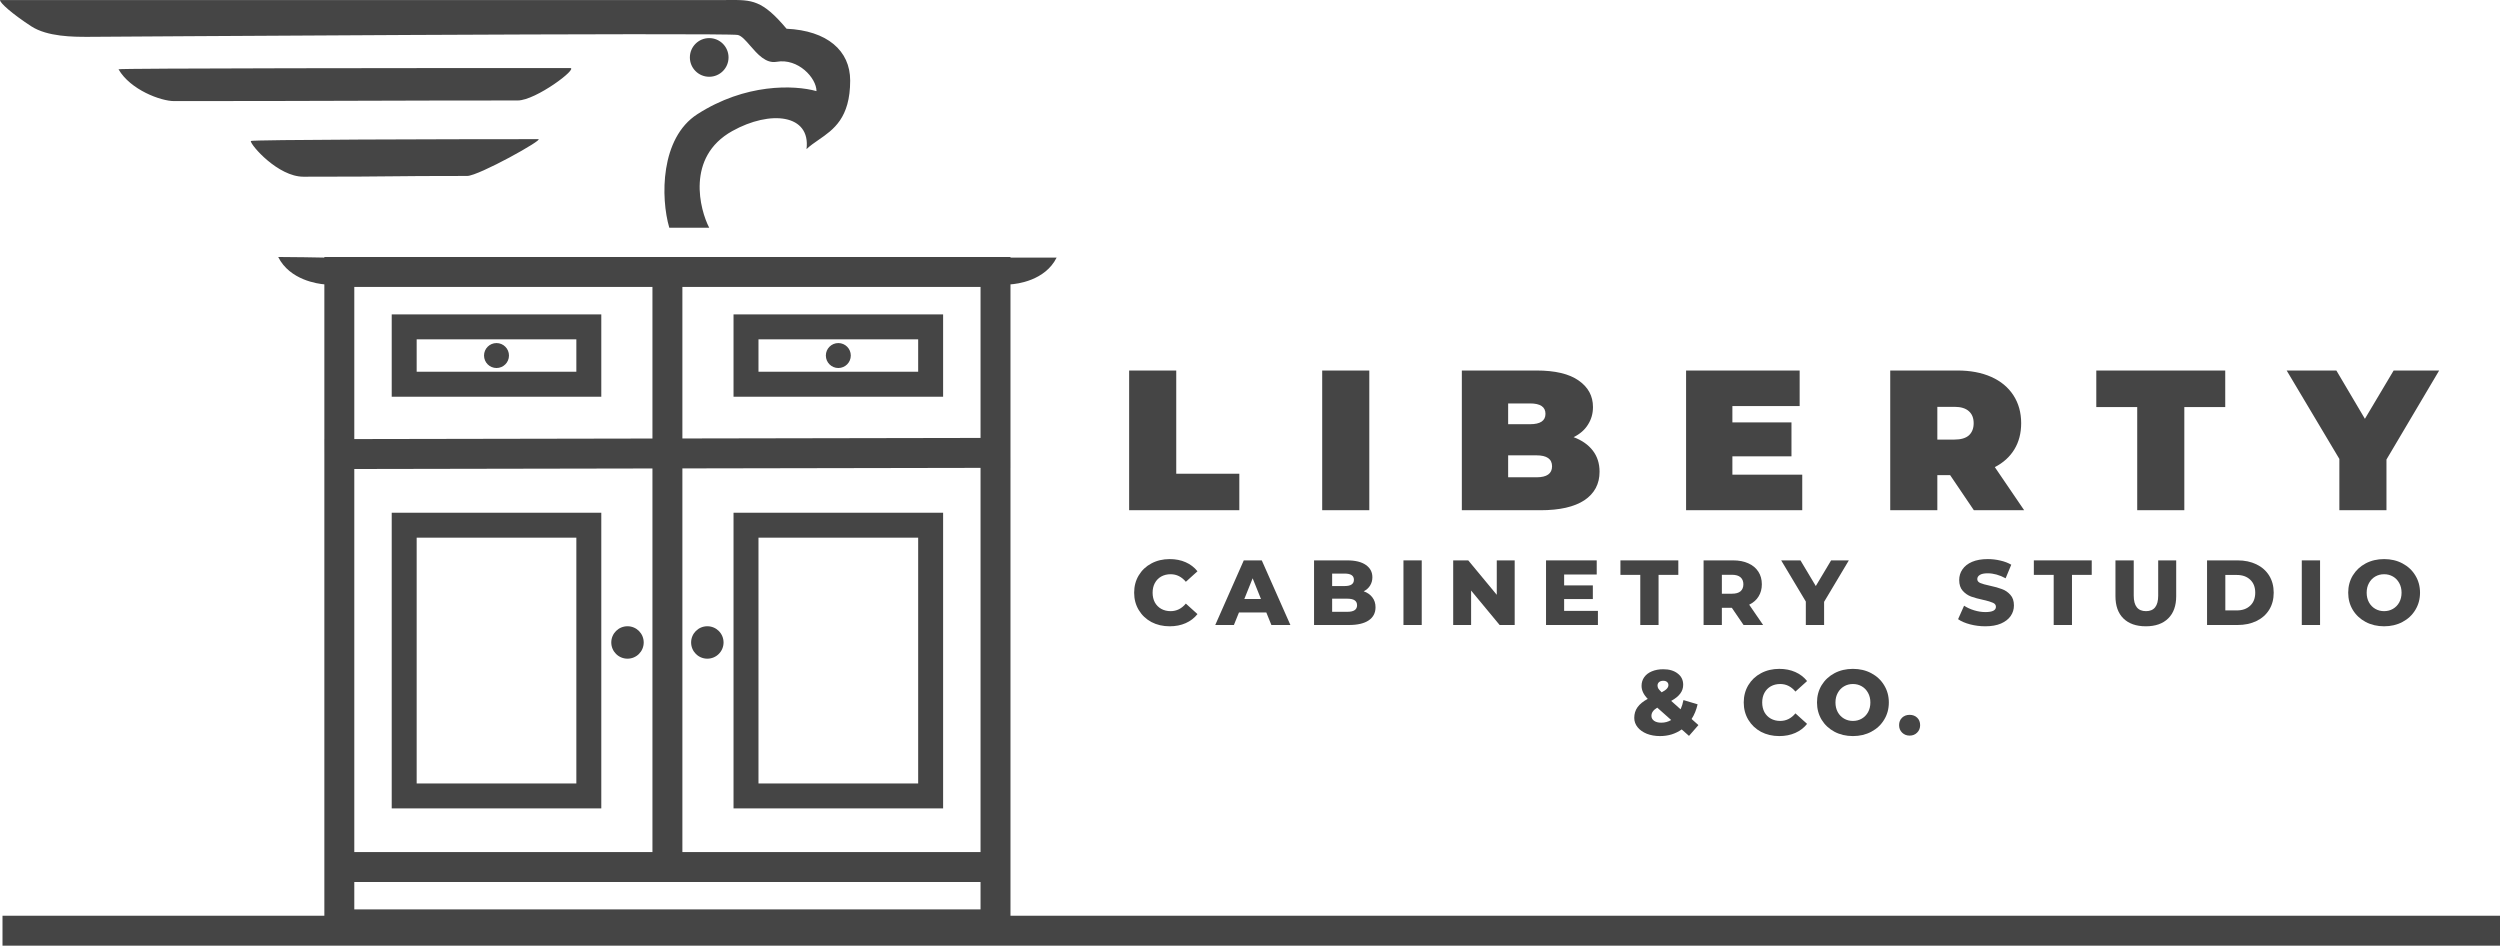 <svg xmlns="http://www.w3.org/2000/svg" width="2004" height="760" viewBox="0 0 2004 760" fill="none"><path d="M905.12 297H942.88V379.72H993.44V409H905.12V297ZM1059.87 297H1097.63V409H1059.87V297ZM1261.41 350.44C1268.02 352.893 1273.14 356.467 1276.77 361.16C1280.39 365.853 1282.21 371.507 1282.21 378.12C1282.21 387.933 1278.15 395.56 1270.05 401C1261.94 406.333 1250.21 409 1234.85 409H1171.81V297H1231.65C1246.58 297 1257.83 299.667 1265.41 305C1273.09 310.333 1276.93 317.427 1276.93 326.28C1276.93 331.507 1275.59 336.2 1272.93 340.36C1270.37 344.52 1266.53 347.88 1261.41 350.44ZM1208.93 323.4V340.04H1226.53C1234.74 340.04 1238.85 337.267 1238.85 331.72C1238.85 326.173 1234.74 323.4 1226.53 323.4H1208.93ZM1231.65 382.6C1239.97 382.6 1244.13 379.667 1244.13 373.8C1244.13 367.933 1239.97 365 1231.65 365H1208.93V382.6H1231.65ZM1444.68 380.52V409H1351.56V297H1442.6V325.48H1388.68V338.6H1436.04V365.8H1388.68V380.52H1444.68ZM1563.21 380.84H1552.97V409H1515.21V297H1569.13C1579.48 297 1588.49 298.707 1596.17 302.12C1603.85 305.533 1609.77 310.44 1613.93 316.84C1618.09 323.24 1620.17 330.707 1620.17 339.24C1620.17 347.24 1618.36 354.227 1614.73 360.2C1611.11 366.173 1605.88 370.92 1599.05 374.44L1622.57 409H1582.25L1563.21 380.84ZM1582.09 339.24C1582.09 335.08 1580.81 331.88 1578.25 329.64C1575.69 327.293 1571.85 326.12 1566.73 326.12H1552.97V352.36H1566.73C1571.85 352.36 1575.69 351.24 1578.25 349C1580.81 346.653 1582.09 343.4 1582.09 339.24ZM1713.19 326.28H1680.39V297H1783.75V326.28H1750.95V409H1713.19V326.28ZM1912.99 368.36V409H1875.23V367.88L1832.99 297H1872.83L1895.71 335.72L1918.75 297H1955.23L1912.99 368.36Z" fill="#454545"></path><path d="M937.622 502.036C932.195 502.036 927.311 500.901 922.97 498.632C918.678 496.313 915.298 493.107 912.832 489.012C910.365 484.917 909.132 480.28 909.132 475.1C909.132 469.92 910.365 465.283 912.832 461.188C915.298 457.093 918.678 453.911 922.97 451.642C927.311 449.323 932.195 448.164 937.622 448.164C942.358 448.164 946.625 449.003 950.424 450.68C954.222 452.357 957.38 454.775 959.896 457.932L950.572 466.368C947.217 462.323 943.147 460.3 938.362 460.3C935.55 460.3 933.034 460.917 930.814 462.15C928.643 463.383 926.941 465.135 925.708 467.404C924.524 469.624 923.932 472.189 923.932 475.1C923.932 478.011 924.524 480.601 925.708 482.87C926.941 485.09 928.643 486.817 930.814 488.05C933.034 489.283 935.55 489.9 938.362 489.9C943.147 489.9 947.217 487.877 950.572 483.832L959.896 492.268C957.38 495.425 954.222 497.843 950.424 499.52C946.625 501.197 942.358 502.036 937.622 502.036Z" fill="#454545"></path><path d="M1015.07 490.936H993.163L989.093 501H974.145L997.011 449.2H1011.44L1034.38 501H1019.14L1015.07 490.936ZM1010.78 480.132L1004.12 463.556L997.455 480.132H1010.78Z" fill="#454545"></path><path d="M1093.15 473.99C1096.11 475.026 1098.43 476.654 1100.1 478.874C1101.78 481.045 1102.62 483.684 1102.62 486.792C1102.62 491.331 1100.79 494.833 1097.14 497.3C1093.49 499.767 1088.21 501 1081.31 501H1053.34V449.2H1079.83C1086.44 449.2 1091.47 450.433 1094.92 452.9C1098.38 455.317 1100.1 458.598 1100.1 462.742C1100.1 465.209 1099.49 467.429 1098.25 469.402C1097.07 471.326 1095.37 472.855 1093.15 473.99ZM1067.84 459.782V469.772H1077.9C1082.84 469.772 1085.3 468.095 1085.3 464.74C1085.3 461.435 1082.84 459.782 1077.9 459.782H1067.84ZM1080.12 490.418C1085.25 490.418 1087.82 488.667 1087.82 485.164C1087.82 481.661 1085.25 479.91 1080.12 479.91H1067.84V490.418H1080.12Z" fill="#454545"></path><path d="M1125.01 449.2H1139.66V501H1125.01V449.2Z" fill="#454545"></path><path d="M1214.17 449.2V501H1202.11L1179.24 473.398V501H1164.88V449.2H1176.95L1199.81 476.802V449.2H1214.17Z" fill="#454545"></path><path d="M1280.89 489.678V501H1239.3V449.2H1279.93V460.522H1253.81V469.254H1276.82V480.206H1253.81V489.678H1280.89Z" fill="#454545"></path><path d="M1314.85 460.818H1298.94V449.2H1345.34V460.818H1329.5V501H1314.85V460.818Z" fill="#454545"></path><path d="M1388.24 487.236H1380.25V501H1365.59V449.2H1389.27C1393.96 449.2 1398.03 449.989 1401.48 451.568C1404.94 453.097 1407.6 455.317 1409.48 458.228C1411.35 461.089 1412.29 464.469 1412.29 468.366C1412.29 472.115 1411.4 475.396 1409.62 478.208C1407.9 480.971 1405.41 483.141 1402.15 484.72L1413.32 501H1397.64L1388.24 487.236ZM1397.49 468.366C1397.49 465.949 1396.72 464.074 1395.19 462.742C1393.67 461.41 1391.4 460.744 1388.39 460.744H1380.25V475.914H1388.39C1391.4 475.914 1393.67 475.273 1395.19 473.99C1396.72 472.658 1397.49 470.783 1397.49 468.366Z" fill="#454545"></path><path d="M1462.2 482.426V501H1447.55V482.204L1427.79 449.2H1443.26L1455.54 469.772L1467.82 449.2H1482.03L1462.2 482.426Z" fill="#454545"></path><path d="M1591.43 502.036C1587.24 502.036 1583.17 501.518 1579.22 500.482C1575.28 499.446 1572.07 498.065 1569.6 496.338L1574.41 485.534C1576.73 487.063 1579.42 488.297 1582.48 489.234C1585.54 490.171 1588.55 490.64 1591.51 490.64C1597.13 490.64 1599.94 489.234 1599.94 486.422C1599.94 484.942 1599.13 483.857 1597.5 483.166C1595.92 482.426 1593.36 481.661 1589.8 480.872C1585.91 480.033 1582.65 479.145 1580.04 478.208C1577.42 477.221 1575.18 475.667 1573.3 473.546C1571.43 471.425 1570.49 468.563 1570.49 464.962C1570.49 461.805 1571.35 458.968 1573.08 456.452C1574.81 453.887 1577.37 451.864 1580.78 450.384C1584.23 448.904 1588.45 448.164 1593.43 448.164C1596.83 448.164 1600.19 448.559 1603.49 449.348C1606.8 450.088 1609.71 451.198 1612.23 452.678L1607.71 463.556C1602.78 460.892 1597.99 459.56 1593.36 459.56C1590.45 459.56 1588.32 460.004 1586.99 460.892C1585.66 461.731 1584.99 462.841 1584.99 464.222C1584.99 465.603 1585.78 466.639 1587.36 467.33C1588.94 468.021 1591.48 468.736 1594.98 469.476C1598.93 470.315 1602.19 471.227 1604.75 472.214C1607.37 473.151 1609.61 474.681 1611.49 476.802C1613.41 478.874 1614.37 481.711 1614.37 485.312C1614.37 488.42 1613.51 491.232 1611.78 493.748C1610.06 496.264 1607.47 498.287 1604.01 499.816C1600.56 501.296 1596.37 502.036 1591.43 502.036Z" fill="#454545"></path><path d="M1646.24 460.818H1630.33V449.2H1676.73V460.818H1660.9V501H1646.24V460.818Z" fill="#454545"></path><path d="M1720.1 502.036C1712.4 502.036 1706.41 499.939 1702.12 495.746C1697.87 491.553 1695.75 485.608 1695.75 477.912V449.2H1710.4V477.468C1710.4 485.756 1713.68 489.9 1720.25 489.9C1726.76 489.9 1730.01 485.756 1730.01 477.468V449.2H1744.44V477.912C1744.44 485.608 1742.3 491.553 1738.01 495.746C1733.76 499.939 1727.79 502.036 1720.1 502.036Z" fill="#454545"></path><path d="M1769.17 449.2H1793.66C1799.34 449.2 1804.37 450.261 1808.76 452.382C1813.15 454.503 1816.55 457.513 1818.97 461.41C1821.39 465.307 1822.6 469.871 1822.6 475.1C1822.6 480.329 1821.39 484.893 1818.97 488.79C1816.55 492.687 1813.15 495.697 1808.76 497.818C1804.37 499.939 1799.34 501 1793.66 501H1769.17V449.2ZM1793.07 489.308C1797.51 489.308 1801.06 488.05 1803.73 485.534C1806.44 483.018 1807.8 479.54 1807.8 475.1C1807.8 470.66 1806.44 467.182 1803.73 464.666C1801.06 462.15 1797.51 460.892 1793.07 460.892H1783.82V489.308H1793.07Z" fill="#454545"></path><path d="M1845.11 449.2H1859.76V501H1845.11V449.2Z" fill="#454545"></path><path d="M1911.1 502.036C1905.63 502.036 1900.7 500.877 1896.3 498.558C1891.96 496.239 1888.53 493.033 1886.02 488.938C1883.55 484.843 1882.32 480.231 1882.32 475.1C1882.32 469.969 1883.55 465.357 1886.02 461.262C1888.53 457.167 1891.96 453.961 1896.3 451.642C1900.7 449.323 1905.63 448.164 1911.1 448.164C1916.58 448.164 1921.49 449.323 1925.83 451.642C1930.22 453.961 1933.65 457.167 1936.12 461.262C1938.63 465.357 1939.89 469.969 1939.89 475.1C1939.89 480.231 1938.63 484.843 1936.12 488.938C1933.65 493.033 1930.22 496.239 1925.83 498.558C1921.49 500.877 1916.58 502.036 1911.1 502.036ZM1911.1 489.9C1913.72 489.9 1916.09 489.283 1918.21 488.05C1920.33 486.817 1922.01 485.09 1923.24 482.87C1924.47 480.601 1925.09 478.011 1925.09 475.1C1925.09 472.189 1924.47 469.624 1923.24 467.404C1922.01 465.135 1920.33 463.383 1918.21 462.15C1916.09 460.917 1913.72 460.3 1911.1 460.3C1908.49 460.3 1906.12 460.917 1904 462.15C1901.88 463.383 1900.2 465.135 1898.97 467.404C1897.73 469.624 1897.12 472.189 1897.12 475.1C1897.12 478.011 1897.73 480.601 1898.97 482.87C1900.2 485.09 1901.88 486.817 1904 488.05C1906.12 489.283 1908.49 489.9 1911.1 489.9Z" fill="#454545"></path><path d="M1353.9 589.888L1348.06 584.708C1345.64 586.435 1342.95 587.767 1339.99 588.704C1337.03 589.592 1333.92 590.036 1330.67 590.036C1326.77 590.036 1323.24 589.419 1320.09 588.186C1316.93 586.903 1314.46 585.152 1312.69 582.932C1310.91 580.712 1310.02 578.221 1310.02 575.458C1310.02 572.202 1310.89 569.365 1312.61 566.948C1314.34 564.481 1317.08 562.237 1320.83 560.214C1317.52 556.859 1315.87 553.381 1315.87 549.78C1315.87 547.165 1316.58 544.847 1318.01 542.824C1319.45 540.801 1321.47 539.247 1324.08 538.162C1326.75 537.027 1329.81 536.46 1333.26 536.46C1338.04 536.46 1341.89 537.595 1344.8 539.864C1347.76 542.084 1349.24 545.093 1349.24 548.892C1349.24 551.556 1348.45 553.924 1346.87 555.996C1345.35 558.068 1342.93 560.017 1339.62 561.842L1347.17 568.576C1348.16 566.405 1348.92 563.939 1349.46 561.176L1360.79 564.58C1359.8 569.02 1358.2 572.942 1355.98 576.346L1361.45 581.23L1353.9 589.888ZM1333.26 545.71C1331.83 545.71 1330.69 546.08 1329.85 546.82C1329.07 547.511 1328.67 548.423 1328.67 549.558C1328.67 550.397 1328.89 551.211 1329.34 552C1329.83 552.74 1330.72 553.727 1332 554.96C1333.97 553.924 1335.36 552.962 1336.14 552.074C1336.98 551.137 1337.4 550.175 1337.4 549.188C1337.4 548.103 1337.03 547.264 1336.29 546.672C1335.6 546.031 1334.59 545.71 1333.26 545.71ZM1331.7 579.306C1334.57 579.306 1337.21 578.591 1339.62 577.16L1328.45 567.244C1326.82 568.231 1325.64 569.267 1324.9 570.352C1324.16 571.388 1323.79 572.572 1323.79 573.904C1323.79 575.483 1324.5 576.79 1325.93 577.826C1327.36 578.813 1329.29 579.306 1331.7 579.306Z" fill="#454545"></path><path d="M1426.27 590.036C1420.85 590.036 1415.96 588.901 1411.62 586.632C1407.33 584.313 1403.95 581.107 1401.48 577.012C1399.02 572.917 1397.78 568.28 1397.78 563.1C1397.78 557.92 1399.02 553.283 1401.48 549.188C1403.95 545.093 1407.33 541.911 1411.62 539.642C1415.96 537.323 1420.85 536.164 1426.27 536.164C1431.01 536.164 1435.28 537.003 1439.08 538.68C1442.88 540.357 1446.03 542.775 1448.55 545.932L1439.22 554.368C1435.87 550.323 1431.8 548.3 1427.01 548.3C1424.2 548.3 1421.69 548.917 1419.47 550.15C1417.3 551.383 1415.59 553.135 1414.36 555.404C1413.18 557.624 1412.58 560.189 1412.58 563.1C1412.58 566.011 1413.18 568.601 1414.36 570.87C1415.59 573.09 1417.3 574.817 1419.47 576.05C1421.69 577.283 1424.2 577.9 1427.01 577.9C1431.8 577.9 1435.87 575.877 1439.22 571.832L1448.55 580.268C1446.03 583.425 1442.88 585.843 1439.08 587.52C1435.28 589.197 1431.01 590.036 1426.27 590.036Z" fill="#454545"></path><path d="M1485.3 590.036C1479.82 590.036 1474.89 588.877 1470.5 586.558C1466.16 584.239 1462.73 581.033 1460.21 576.938C1457.75 572.843 1456.51 568.231 1456.51 563.1C1456.51 557.969 1457.75 553.357 1460.21 549.262C1462.73 545.167 1466.16 541.961 1470.5 539.642C1474.89 537.323 1479.82 536.164 1485.3 536.164C1490.78 536.164 1495.68 537.323 1500.03 539.642C1504.42 541.961 1507.84 545.167 1510.31 549.262C1512.83 553.357 1514.09 557.969 1514.09 563.1C1514.09 568.231 1512.83 572.843 1510.31 576.938C1507.84 581.033 1504.42 584.239 1500.03 586.558C1495.68 588.877 1490.78 590.036 1485.3 590.036ZM1485.3 577.9C1487.91 577.9 1490.28 577.283 1492.4 576.05C1494.52 574.817 1496.2 573.09 1497.44 570.87C1498.67 568.601 1499.29 566.011 1499.29 563.1C1499.29 560.189 1498.67 557.624 1497.44 555.404C1496.2 553.135 1494.52 551.383 1492.4 550.15C1490.28 548.917 1487.91 548.3 1485.3 548.3C1482.68 548.3 1480.32 548.917 1478.2 550.15C1476.07 551.383 1474.4 553.135 1473.16 555.404C1471.93 557.624 1471.31 560.189 1471.31 563.1C1471.31 566.011 1471.93 568.601 1473.16 570.87C1474.4 573.09 1476.07 574.817 1478.2 576.05C1480.32 577.283 1482.68 577.9 1485.3 577.9Z" fill="#454545"></path><path d="M1530.75 589.666C1528.38 589.666 1526.38 588.877 1524.75 587.298C1523.13 585.719 1522.31 583.721 1522.31 581.304C1522.31 578.837 1523.1 576.839 1524.68 575.31C1526.31 573.781 1528.33 573.016 1530.75 573.016C1533.21 573.016 1535.24 573.781 1536.82 575.31C1538.39 576.839 1539.18 578.837 1539.18 581.304C1539.18 583.721 1538.37 585.719 1536.74 587.298C1535.16 588.877 1533.17 589.666 1530.75 589.666Z" fill="#454545"></path><path fill-rule="evenodd" clip-rule="evenodd" d="M0 0.038L579.5 0.038C581.08 0.038 582.587 0.028 584.033 0.018C602.716 -0.11 611.008 -0.167 630.5 23.038C663 24.538 681.5 40.538 681.5 64.538C681.5 94.658 668.08 103.902 656.21 112.078C652.711 114.488 649.346 116.806 646.5 119.538C650 91.538 617.5 88.038 587 105.038C549.5 125.94 561.167 168.538 568.5 182.538H536.5C529.5 158.538 529.2 110.695 559 91.538C597.5 66.788 636.5 68.038 654.5 73.038C654.5 62.538 639.791 46.45 622.5 49.538C613.872 51.079 607.143 43.314 601.377 36.66C597.787 32.518 594.57 28.805 591.5 28.038C583.5 26.038 70.5 29.538 70.5 29.538C59 29.538 38 29.538 25 21.038C9.383 10.827 0 2.371 0 0.038ZM568.5 61.538C577.06 61.538 584 54.599 584 46.038C584 37.478 577.06 30.538 568.5 30.538C559.94 30.538 553 37.478 553 46.038C553 54.599 559.94 61.538 568.5 61.538ZM95 55.538C94.501 54.672 340 54.541 457 54.538C464 54.538 429.509 80.538 415 80.538C361.867 80.538 325.182 80.655 287.253 80.775H287.25H287.248H287.247H287.246H287.246H287.245C246.654 80.904 204.634 81.038 139.5 81.038C129 81.038 104.5 72.038 95 55.538ZM431.5 111.538C358.199 111.541 201 111.918 201 113.019C201 116.475 222.926 141.653 243.227 141.653C284.036 141.653 299.317 141.489 314.079 141.33H314.079C327.872 141.182 341.212 141.038 374.5 141.038C383.59 141.038 436.581 111.538 431.5 111.538ZM260 206.48C255.27 206.387 234.878 206 223 206C232.307 224.614 254.97 227.514 260 227.933V230V352L259.978 352L260 364V729V734.041H2.005V758.041H2004V734.041H810V729V375L810.023 375L810 362.513V230V227.951C815.03 227.622 837.693 225.114 847 206.5L810 206.5V206H786H284H260V206.48ZM786 351.044V230H547V351.478L786 351.044ZM523 351.522V230H284V351.956L523 351.522ZM284 375.956L523 375.522V683H284V375.956ZM547 375.478L786 375.044V683H547V375.478ZM284 707V729H786V707H547H523H284ZM736 272H608V298H736V272ZM608 252H588V272V298V318H608H736H756V298V272V252H736H608ZM334 272H462V298H334V272ZM314 252H334H462H482V272V298V318H462H334H314V298V272V252ZM462 628V431H334V628H462ZM334 411H314V431V628V648H334H462H482V628V431V411H462H334ZM736 431V628H608V431H736ZM588 411H608H736H756V431V628V648H736H608H588V628V431V411ZM516 515C516 522.18 510.18 528 503 528C495.82 528 490 522.18 490 515C490 507.82 495.82 502 503 502C510.18 502 516 507.82 516 515ZM567 528C574.18 528 580 522.18 580 515C580 507.82 574.18 502 567 502C559.82 502 554 507.82 554 515C554 522.18 559.82 528 567 528ZM682 285C682 290.523 677.523 295 672 295C666.477 295 662 290.523 662 285C662 279.477 666.477 275 672 275C677.523 275 682 279.477 682 285ZM398 295C403.523 295 408 290.523 408 285C408 279.477 403.523 275 398 275C392.477 275 388 279.477 388 285C388 290.523 392.477 295 398 295Z" fill="#454545"></path></svg>